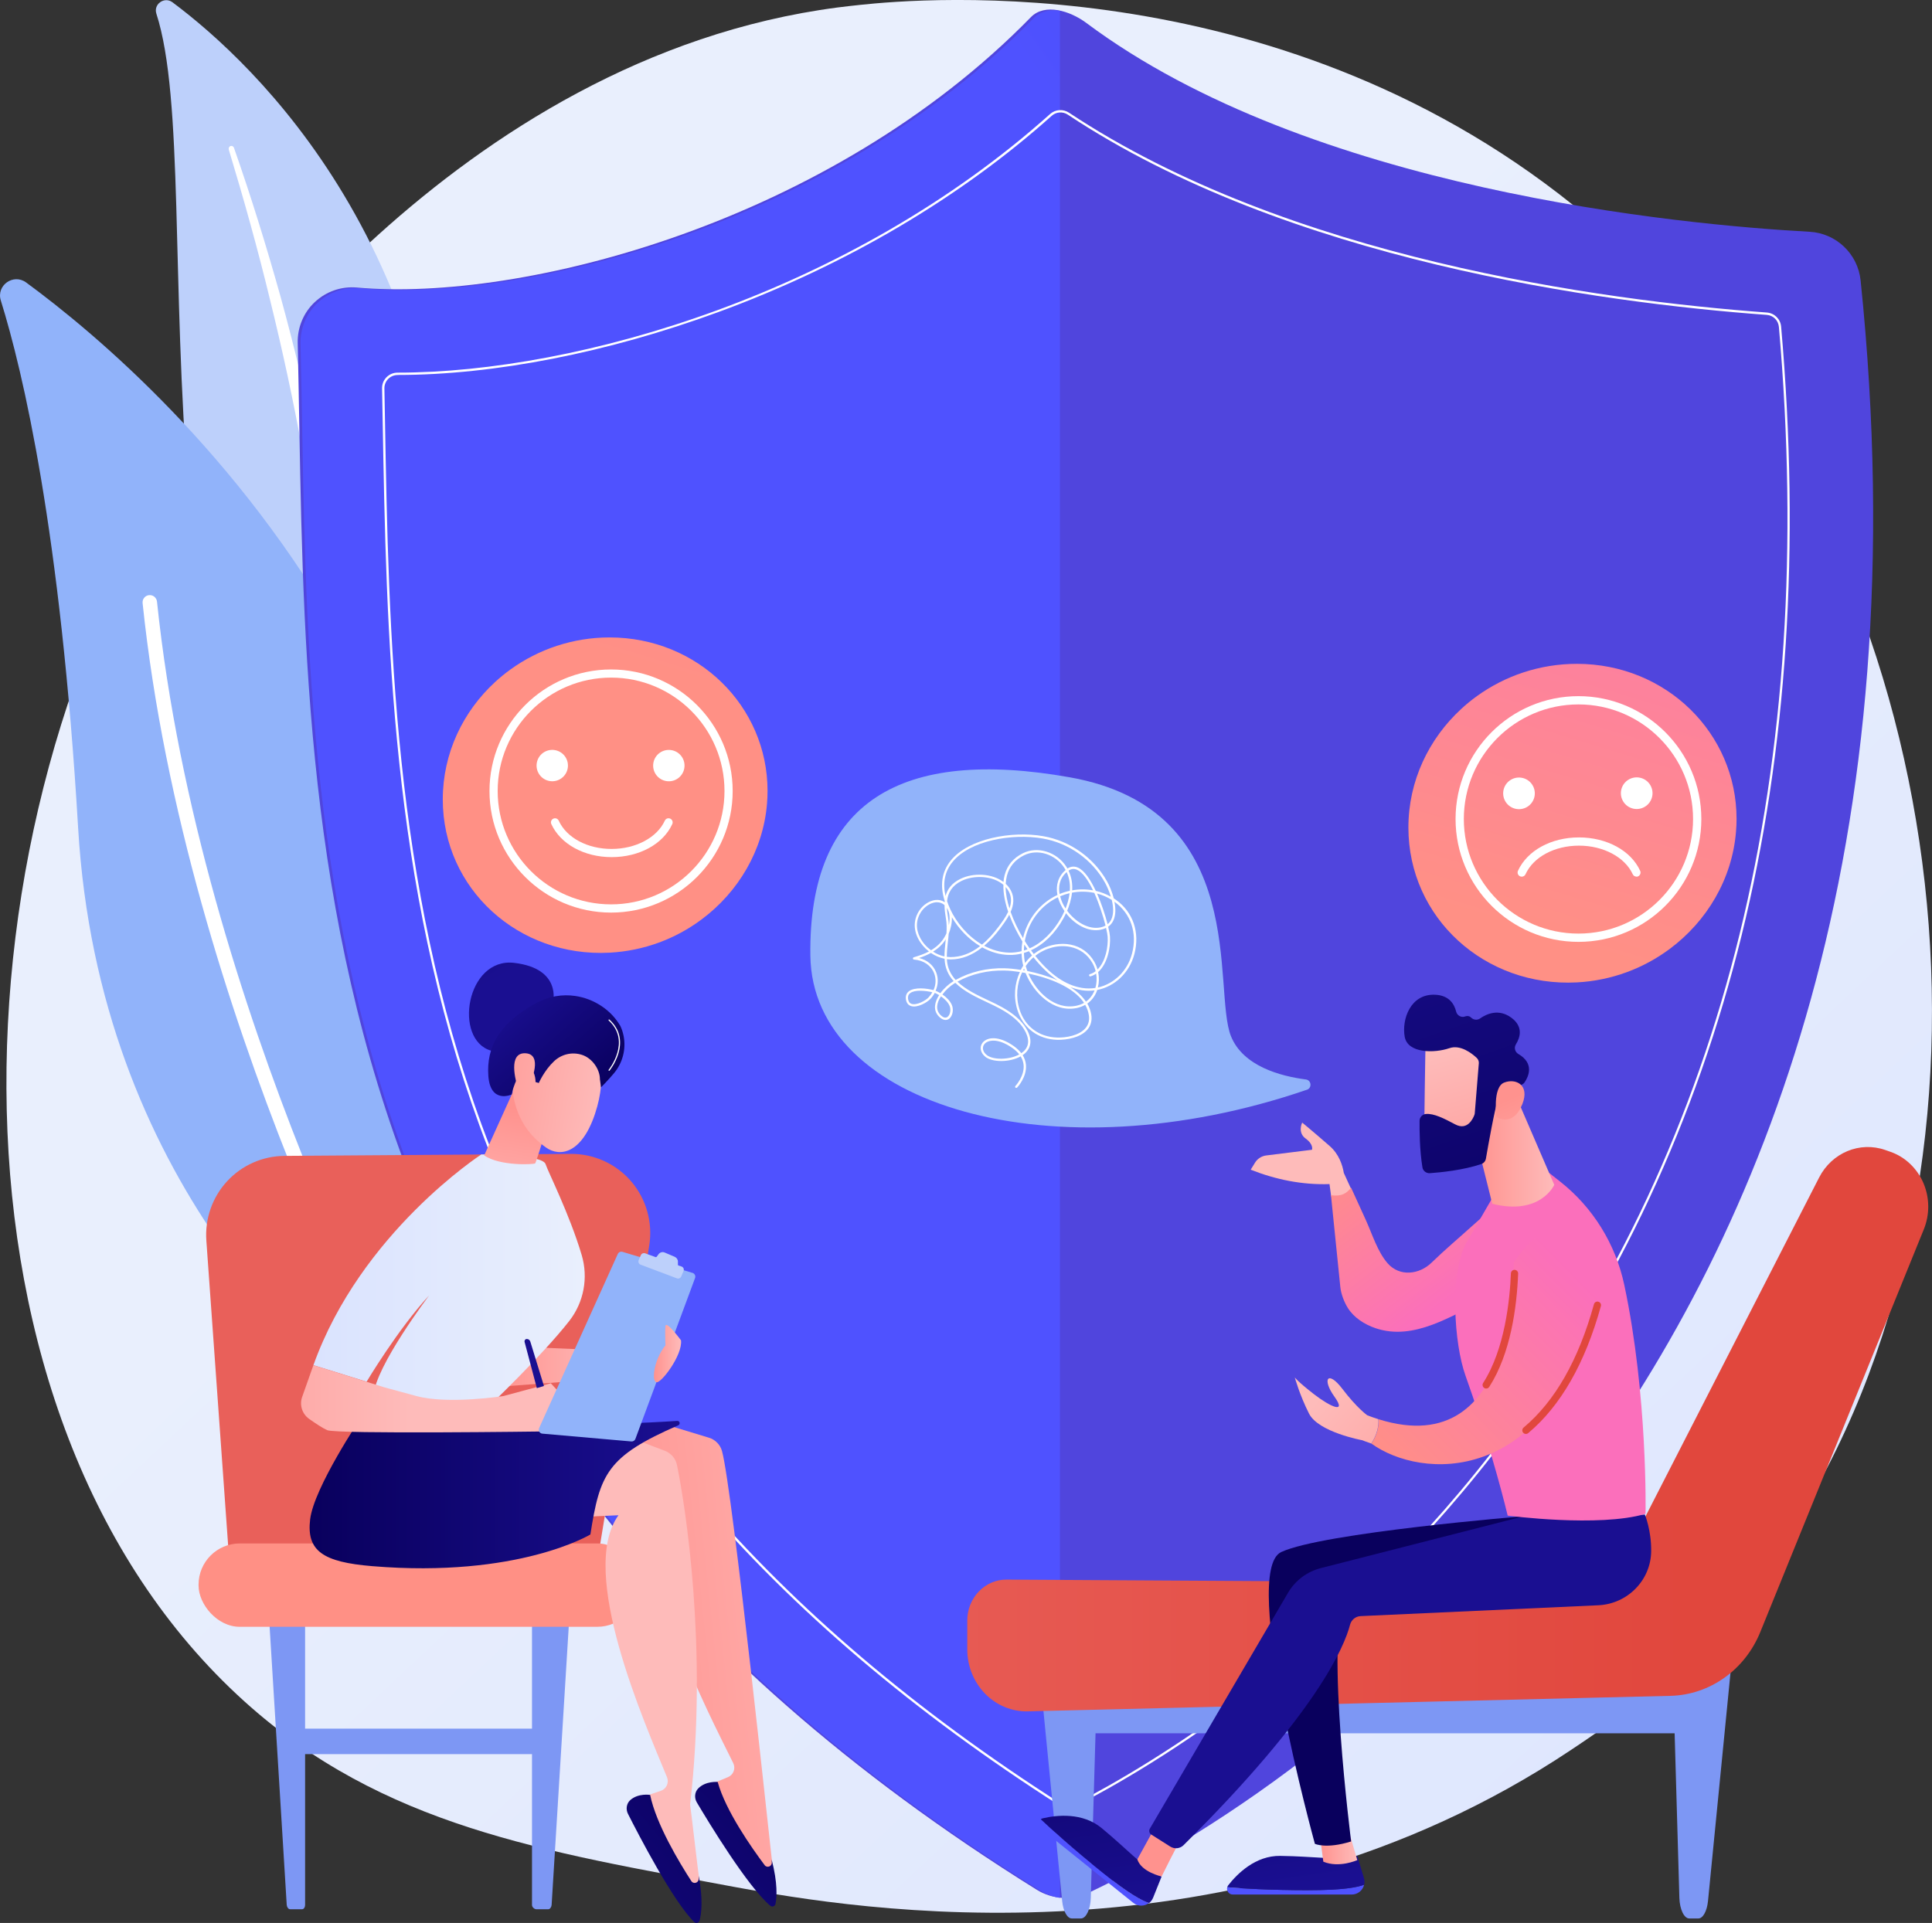 <?xml version="1.0" encoding="UTF-8"?> <svg xmlns="http://www.w3.org/2000/svg" xmlns:xlink="http://www.w3.org/1999/xlink" width="432.19" height="430.28" viewBox="0 0 432.19 430.28"><rect x="0" y="0" width="432.19" height="430.28" fill="#333333" stroke="none"/><defs><style>.cls-1{fill:url(#linear-gradient);}.cls-1,.cls-2,.cls-3,.cls-4,.cls-5,.cls-6,.cls-7,.cls-8,.cls-9,.cls-10,.cls-11,.cls-12,.cls-13,.cls-14,.cls-15,.cls-16,.cls-17,.cls-18,.cls-19,.cls-20,.cls-21,.cls-22,.cls-23,.cls-24,.cls-25,.cls-26,.cls-27,.cls-28,.cls-29,.cls-30,.cls-31,.cls-32,.cls-33,.cls-34,.cls-35,.cls-36,.cls-37,.cls-38,.cls-39,.cls-40,.cls-41,.cls-42,.cls-43,.cls-44,.cls-45,.cls-46,.cls-47{stroke-width:0px;}.cls-2{fill:#7d97f4;}.cls-3{fill:url(#linear-gradient-38);}.cls-4{fill:url(#linear-gradient-33);}.cls-5{fill:url(#linear-gradient-29);}.cls-6{fill:url(#linear-gradient-32);}.cls-7{fill:url(#linear-gradient-30);}.cls-8{fill:url(#linear-gradient-31);}.cls-9{fill:url(#linear-gradient-36);}.cls-10{fill:url(#linear-gradient-39);}.cls-11{fill:url(#linear-gradient-34);}.cls-12{fill:url(#linear-gradient-37);}.cls-13{fill:url(#linear-gradient-35);}.cls-14{fill:url(#linear-gradient-28);}.cls-15{fill:url(#linear-gradient-25);}.cls-16{fill:url(#linear-gradient-11);}.cls-17{fill:url(#linear-gradient-12);}.cls-18{fill:url(#linear-gradient-13);}.cls-19{fill:url(#linear-gradient-10);}.cls-20{fill:url(#linear-gradient-17);}.cls-21{fill:url(#linear-gradient-16);}.cls-22{fill:url(#linear-gradient-19);}.cls-23{fill:url(#linear-gradient-15);}.cls-24{fill:url(#linear-gradient-23);}.cls-25{fill:url(#linear-gradient-21);}.cls-26{fill:url(#linear-gradient-18);}.cls-27{fill:url(#linear-gradient-14);}.cls-28{fill:url(#linear-gradient-22);}.cls-29{fill:url(#linear-gradient-20);}.cls-30{fill:url(#linear-gradient-27);}.cls-31{fill:url(#linear-gradient-24);}.cls-32{fill:url(#linear-gradient-26);}.cls-33{fill:url(#linear-gradient-40);}.cls-34{fill:url(#linear-gradient-41);}.cls-35{fill:#bdd0fb;}.cls-36{fill:url(#linear-gradient-4);}.cls-37{fill:url(#linear-gradient-2);}.cls-38{fill:url(#linear-gradient-3);}.cls-39{fill:url(#linear-gradient-8);}.cls-40{fill:url(#linear-gradient-9);}.cls-41{fill:url(#linear-gradient-7);}.cls-42{fill:url(#linear-gradient-5);}.cls-43{fill:url(#linear-gradient-6);}.cls-48{isolation:isolate;}.cls-44{fill:#91b3fa;}.cls-45,.cls-46{fill:#fff;}.cls-46{mix-blend-mode:soft-light;}.cls-47{fill:#5045dd;}</style><linearGradient id="linear-gradient" x1="471.55" y1="497.8" x2="167.83" y2="174.49" gradientUnits="userSpaceOnUse"><stop offset="0" stop-color="#dae3fe"></stop><stop offset="1" stop-color="#e9effd"></stop></linearGradient><linearGradient id="linear-gradient-2" x1="311.96" y1="136.78" x2="481.33" y2="19.47" gradientUnits="userSpaceOnUse"><stop offset="0" stop-color="#4f52ff"></stop><stop offset="1" stop-color="#4042e2"></stop></linearGradient><linearGradient id="linear-gradient-3" x1="344.13" y1="209.41" x2="384.53" y2="75.77" gradientUnits="userSpaceOnUse"><stop offset="0" stop-color="#ff9085"></stop><stop offset="1" stop-color="#fb6fbb"></stop></linearGradient><linearGradient id="linear-gradient-4" x1="144.13" y1="148.94" x2="184.53" y2="15.31" xlink:href="#linear-gradient-3"></linearGradient><linearGradient id="linear-gradient-5" x1="-8870.79" y1="165.94" x2="-8899.8" y2="219.29" gradientTransform="translate(-8788.78) rotate(-180) scale(1 -1)" gradientUnits="userSpaceOnUse"><stop offset="0" stop-color="#09005d"></stop><stop offset="1" stop-color="#1a0f91"></stop></linearGradient><linearGradient id="linear-gradient-6" x1="99.02" y1="112.89" x2="97.98" y2="165.21" gradientUnits="userSpaceOnUse"><stop offset="0" stop-color="#e1473d"></stop><stop offset="1" stop-color="#e9605a"></stop></linearGradient><linearGradient id="linear-gradient-7" x1="-8926.44" y1="305.85" x2="-8899.16" y2="305.85" gradientTransform="translate(-8788.78) rotate(-180) scale(1 -1)" gradientUnits="userSpaceOnUse"><stop offset="0" stop-color="#febbba"></stop><stop offset="1" stop-color="#ff928e"></stop></linearGradient><linearGradient id="linear-gradient-8" x1="96.29" y1="318.55" x2="108.72" y2="149.69" xlink:href="#linear-gradient-3"></linearGradient><linearGradient id="linear-gradient-9" x1="10908.31" y1="-2512.95" x2="10844.58" y2="-2476.58" gradientTransform="translate(-10792.23 -1723.03) rotate(23.72)" xlink:href="#linear-gradient-7"></linearGradient><linearGradient id="linear-gradient-10" x1="-6363.04" y1="-6491.05" x2="-6368.05" y2="-6414.18" gradientTransform="translate(-8880.68 -291.47) rotate(-130.1) scale(1 -1)" xlink:href="#linear-gradient-5"></linearGradient><linearGradient id="linear-gradient-11" x1="11477.48" y1="-1646.79" x2="11700.93" y2="-1786.67" gradientTransform="translate(-11293.77 -1211.8) rotate(15.95)" xlink:href="#linear-gradient-7"></linearGradient><linearGradient id="linear-gradient-12" x1="-5937.89" y1="-7577.08" x2="-5942.9" y2="-7500.2" gradientTransform="translate(-9452.54 82.22) rotate(-126.19) scale(1 -1)" xlink:href="#linear-gradient-5"></linearGradient><linearGradient id="linear-gradient-13" x1="69.26" y1="333.84" x2="152.05" y2="333.84" gradientTransform="matrix(1,0,0,1,0,0)" xlink:href="#linear-gradient-5"></linearGradient><linearGradient id="linear-gradient-14" x1="70.11" y1="286.62" x2="130.81" y2="286.62" xlink:href="#linear-gradient"></linearGradient><linearGradient id="linear-gradient-15" x1="-9789.99" y1="276.69" x2="-9794.43" y2="248.22" gradientTransform="translate(-9677.65) rotate(-180) scale(1 -1)" xlink:href="#linear-gradient-7"></linearGradient><linearGradient id="linear-gradient-16" x1="-7275.5" y1="-7571.92" x2="-7246.83" y2="-7552.45" gradientTransform="translate(-10356.09 693.9) rotate(-136.3) scale(1 -1)" xlink:href="#linear-gradient-7"></linearGradient><linearGradient id="linear-gradient-17" x1="-8921.96" y1="246.46" x2="-8902.28" y2="224.18" xlink:href="#linear-gradient-5"></linearGradient><linearGradient id="linear-gradient-18" x1="-7273.78" y1="-7574.45" x2="-7245.11" y2="-7554.98" gradientTransform="translate(-10356.09 693.9) rotate(-136.3) scale(1 -1)" xlink:href="#linear-gradient-7"></linearGradient><linearGradient id="linear-gradient-19" x1="-9769.51" y1="312.99" x2="-9704.46" y2="312.99" gradientTransform="translate(-9677.65) rotate(-180) scale(1 -1)" xlink:href="#linear-gradient-7"></linearGradient><linearGradient id="linear-gradient-20" x1="-8941.14" y1="302.89" x2="-8935.05" y2="302.89" xlink:href="#linear-gradient-7"></linearGradient><linearGradient id="linear-gradient-21" x1="119.5" y1="200.85" x2="119.5" y2="251.09" gradientTransform="matrix(1,0,0,1,0,0)" xlink:href="#linear-gradient-5"></linearGradient><linearGradient id="linear-gradient-22" x1="-9166.79" y1="319.79" x2="-8951.84" y2="319.79" gradientTransform="translate(-8788.78) rotate(-180) scale(1 -1)" xlink:href="#linear-gradient-6"></linearGradient><linearGradient id="linear-gradient-23" x1="-9864.8" y1="-3601.84" x2="-9872.42" y2="-3579.44" gradientTransform="translate(-10049.44 -1571.69) rotate(-149.87) scale(1 -1)" xlink:href="#linear-gradient-7"></linearGradient><linearGradient id="linear-gradient-24" x1="-9087.4" y1="258.6" x2="-9112.35" y2="291.14" gradientTransform="translate(-8788.78) rotate(-180) scale(1 -1)" xlink:href="#linear-gradient-3"></linearGradient><linearGradient id="linear-gradient-25" x1="-7681.08" y1="120.27" x2="-7676.94" y2="64.33" gradientTransform="translate(-7413.62) rotate(-180) scale(1 -1)" xlink:href="#linear-gradient-2"></linearGradient><linearGradient id="linear-gradient-26" x1="-7695.15" y1="363.84" x2="-7703.53" y2="421.74" gradientTransform="translate(-7413.62) rotate(-180) scale(1 -1)" xlink:href="#linear-gradient-5"></linearGradient><linearGradient id="linear-gradient-27" x1="-7717.25" y1="413.57" x2="-7708.95" y2="413.57" gradientTransform="translate(-7413.62) rotate(-180) scale(1 -1)" xlink:href="#linear-gradient-7"></linearGradient><linearGradient id="linear-gradient-28" x1="-7636.56" y1="123.57" x2="-7632.42" y2="67.63" gradientTransform="translate(-7413.62) rotate(-180) scale(1 -1)" xlink:href="#linear-gradient-2"></linearGradient><linearGradient id="linear-gradient-29" x1="-7653.64" y1="369.85" x2="-7662.02" y2="427.75" gradientTransform="translate(-7413.62) rotate(-180) scale(1 -1)" xlink:href="#linear-gradient-5"></linearGradient><linearGradient id="linear-gradient-30" x1="331.67" y1="389.65" x2="405.47" y2="461.12" gradientTransform="matrix(1,0,0,1,0,0)" xlink:href="#linear-gradient-5"></linearGradient><linearGradient id="linear-gradient-31" x1="-6487.76" y1="1039.1" x2="-6495.08" y2="1035.24" gradientTransform="translate(-7413.62) rotate(-180) scale(1 -1)" xlink:href="#linear-gradient-7"></linearGradient><linearGradient id="linear-gradient-32" x1="438.09" y1="556.71" x2="389.92" y2="486.79" gradientTransform="matrix(1,0,0,1,0,0)" xlink:href="#linear-gradient-5"></linearGradient><linearGradient id="linear-gradient-33" x1="506.17" y1="168.43" x2="403.61" y2="257.52" xlink:href="#linear-gradient-3"></linearGradient><linearGradient id="linear-gradient-34" x1="-7761.3" y1="256.38" x2="-7743.57" y2="256.38" gradientTransform="translate(-7413.62) rotate(-180) scale(1 -1)" xlink:href="#linear-gradient-7"></linearGradient><linearGradient id="linear-gradient-35" x1="-8646.98" y1="-278.68" x2="-8672.25" y2="-245.26" gradientTransform="translate(-7877.58 -2519.58) rotate(-159.59) scale(1 -1)" xlink:href="#linear-gradient-7"></linearGradient><linearGradient id="linear-gradient-36" x1="-9134.55" y1="293.88" x2="-9095.7" y2="182" xlink:href="#linear-gradient-5"></linearGradient><linearGradient id="linear-gradient-37" x1="-8683.99" y1="-252.21" x2="-8663.72" y2="-273.01" gradientTransform="translate(-7877.58 -2519.58) rotate(-159.59) scale(1 -1)" xlink:href="#linear-gradient-7"></linearGradient><linearGradient id="linear-gradient-38" x1="310.58" y1="329.98" x2="354.35" y2="286.85" xlink:href="#linear-gradient-3"></linearGradient><linearGradient id="linear-gradient-39" x1="345.13" y1="282.86" x2="380.69" y2="228.3" xlink:href="#linear-gradient-6"></linearGradient><linearGradient id="linear-gradient-40" x1="359.38" y1="292.15" x2="394.94" y2="237.59" xlink:href="#linear-gradient-6"></linearGradient><linearGradient id="linear-gradient-41" x1="-7799.58" y1="2141.81" x2="-7825.82" y2="2184.38" gradientTransform="translate(-7788.87 578.7) rotate(162.76) scale(1 -1)" xlink:href="#linear-gradient-7"></linearGradient></defs><g class="cls-48"><g id="_Слой_1"><path class="cls-1" d="M380.36,368.09c-11.21,11.56-21.24,18.35-28.93,23.48-74.91,50.02-160.54,35.6-187.02,30.67-42.71-7.95-78.77-13.56-109.75-41.55C-15.73,317.1-12.3,184.43,41.49,102.24,47.87,92.5,101.57,12.89,187.39,1.67c2.1-.27,3.67-.43,5.04-.58,13.28-1.41,95.54-8.82,162.62,47.38,9.6,8.04,25.05,22.56,39.38,44.69,52.4,80.92,52.56,206.25-14.07,274.94Z"></path><path class="cls-35" d="M34.98,3.06c-.69-2.14,1.8-3.89,3.6-2.55,18.28,13.64,63.26,55.58,62.59,137.89-.83,103.27,24.61,138.02,53.6,157.69,0,0-37.48-6.54-64.59-41.66C23.62,168.2,47.29,41.05,34.98,3.06Z"></path><path class="cls-46" d="M51.17,33.44c3.36,11.1,6.49,22.27,9.21,33.53,2.78,11.25,5.22,22.57,7.3,33.96,2.04,11.39,3.86,22.82,5.2,34.31,1.39,11.48,2.28,23.01,3.14,34.59.92,11.57,1.78,23.23,3.84,34.83,2.04,11.58,5.5,23.11,10.96,33.66,1.36,2.63,2.78,5.24,4.34,7.75,1.51,2.54,3.14,5,4.8,7.44,3.36,4.86,7.05,9.51,11.07,13.86,8.06,8.69,17.43,16.14,27.52,22.2,1.06.64,2.44.3,3.08-.77.63-1.04.31-2.39-.71-3.04h0c-2.41-1.55-4.8-3.12-7.11-4.79-1.17-.82-2.3-1.68-3.45-2.53-1.11-.89-2.26-1.73-3.35-2.65-4.4-3.61-8.54-7.53-12.37-11.73-7.69-8.36-14.18-17.91-19.41-27.98-2.56-5.07-4.75-10.31-6.52-15.71-1.77-5.4-3.12-10.94-4.17-16.57-2.08-11.26-3.03-22.79-4.03-34.35-1.02-11.56-2.12-23.17-3.7-34.72-.77-5.78-1.65-11.54-2.63-17.28-.47-2.87-1-5.74-1.53-8.6-.55-2.86-1.12-5.72-1.71-8.57-2.38-11.4-5.11-22.72-8.19-33.94-3.14-11.21-6.57-22.32-10.42-33.29-.11-.31-.45-.48-.77-.37-.3.11-.47.44-.38.74Z"></path><path class="cls-44" d="M98.73,316.4c-.96,4.03-5.72,5.76-9.08,3.35-18.54-13.34-67.54-55.78-72.17-134.47C13.56,118.82,5.13,83.16.18,67.23c-1.05-3.37,2.81-6.11,5.66-4.03,31.36,23.03,127.66,107.32,92.9,253.19Z"></path><path class="cls-46" d="M93.16,317.06c-.08.07-.16.13-.26.18-.78.43-1.76.15-2.2-.63-.49-.88-49.19-89.51-58.8-181.67-.09-.89.55-1.68,1.44-1.77.89-.09,1.68.55,1.78,1.44,9.54,91.48,57.92,179.56,58.41,180.43.38.69.21,1.53-.37,2.02Z"></path><path class="cls-47" d="M70.45,67.57c2.53-2.37,5.95-3.54,9.4-3.23,36.9,3.32,105.76-14.46,150.76-60.5,3.12-3.2,8.82-1.39,12.4,1.29,50.05,37.4,133,45.15,161.8,46.73,5.96.33,10.79,4.95,11.41,10.88,26.19,252.94-138.5,344.6-172.66,360.78-3.73,1.77-8.13,1.51-11.64-.67C61.68,316.81,68.96,178.91,66.6,76.73c-.08-3.46,1.31-6.8,3.84-9.16Z"></path><path class="cls-37" d="M237.11,2.41c-2.07-.31-4.33.06-5.83,1.59-45,46.04-113.89,63.82-150.79,60.5-3.45-.31-6.89.87-9.41,3.23-2.53,2.37-3.93,5.7-3.85,9.16,2.35,102.18-4.86,240.07,165.37,346.11,1.38.86,2.96,1.41,4.51,1.67V2.41Z"></path><path class="cls-45" d="M238.94,404.58c-.65,0-1.31-.18-1.88-.55-65.16-41.65-107.62-91.43-129.81-152.2-19.83-54.29-20.8-109.61-21.66-158.42l-.12-6.51c-.02-.93.33-1.81.98-2.48.66-.67,1.54-1.04,2.49-1.04h0c40.53,0,101.35-17.89,145.96-57.86,1.17-1.05,2.91-1.18,4.23-.31,49,32.51,118.84,41.97,156.12,44.72,1.7.13,3.04,1.45,3.19,3.15,8.64,98.55-11.85,181.88-60.9,247.66-36.63,49.12-80.05,74.72-97.03,83.44-.49.25-1.03.38-1.58.38ZM88.99,83.91c-.84,0-1.59.31-2.16.89-.55.56-.85,1.31-.84,2.1l.12,6.51c.86,48.77,1.83,104.04,21.63,158.25,22.15,60.65,64.55,110.35,129.61,151.94.88.56,2.01.62,2.94.14l.12.23-.12-.23c16.94-8.71,60.28-34.25,96.85-83.29,48.97-65.68,69.43-148.89,60.8-247.31-.13-1.45-1.27-2.58-2.71-2.68-37.32-2.75-107.27-12.23-156.37-44.81-1.12-.74-2.6-.63-3.59.26-20.45,18.33-46.23,33.51-74.55,43.91-24.73,9.08-50.2,14.08-71.72,14.08h0Z"></path><path class="cls-38" d="M388.47,183.25c0,.98-.04,1.95-.13,2.9-.87,10.52-6.48,19.97-14.81,26.17-5.82,4.34-12.98,7.09-20.77,7.5-20.57,1.08-37.7-14.42-37.7-34.65,0-10.45,4.58-19.88,11.84-26.56,1.1-1.02,2.27-1.97,3.49-2.85,6.29-4.54,14.05-7.22,22.37-7.22,19.96,0,35.71,15.53,35.71,34.7Z"></path><path class="cls-45" d="M353.1,210.75c-15.16,0-27.49-12.33-27.49-27.49s12.33-27.49,27.49-27.49,27.49,12.33,27.49,27.49-12.33,27.49-27.49,27.49ZM353.1,157.62c-14.14,0-25.64,11.5-25.64,25.64s11.5,25.64,25.64,25.64,25.64-11.5,25.64-25.64-11.5-25.64-25.64-25.64Z"></path><circle class="cls-45" cx="339.79" cy="177.5" r="3.54" transform="translate(110.15 484.48) rotate(-80.78)"></circle><circle class="cls-45" cx="366.15" cy="177.5" r="3.54" transform="translate(109.27 493.07) rotate(-76.72)"></circle><path class="cls-45" d="M366.08,196.15c-.35,0-.69-.2-.84-.54-1.75-3.82-6.58-6.39-12.02-6.39s-10.18,2.51-11.96,6.4c-.21.46-.76.67-1.23.46-.46-.21-.67-.76-.46-1.23,2.08-4.54,7.43-7.47,13.64-7.47s11.63,2.93,13.7,7.48c.21.46,0,1.01-.46,1.23-.12.06-.26.08-.38.08Z"></path><path class="cls-44" d="M292.35,243.85c1.19-.41,1.02-2.15-.23-2.31-5.68-.74-14.01-2.96-16.73-9.63-4.28-10.46,4.58-50.78-36.12-57.99-37.55-6.65-58.46,5.23-57.99,39.93.46,33.63,54.51,49.4,111.07,29.99Z"></path><path class="cls-45" d="M227.34,243.43c-.06,0-.13-.02-.18-.07-.1-.1-.11-.26,0-.37.02-.02,2.07-2.22,1.82-4.73-.07-.66-.29-1.29-.66-1.89-2.48,1.4-6.37,1.35-7.9.1-1.09-.89-1.36-2.17-.64-3.12,1-1.32,3.61-1.67,6.97.7.71.5,1.28,1.04,1.72,1.61.15-.11.3-.22.44-.34,1.39-1.23,1.44-2.98.14-5.06-1.04-1.67-2.7-3.09-5.19-4.48-.9-.5-1.92-.98-3-1.49-2.53-1.19-5.26-2.48-7.15-4.37-.1.06-.21.12-.31.19-.81.5-1.82,1.38-2.58,2.41.87.6,1.72,1.42,2.12,2.37.45,1.07.15,2.51-.65,3.09-.59.42-1.34.3-2.05-.33-.8-.71-1.16-1.58-1.07-2.59.07-.82.43-1.64.92-2.4-.25-.15-.5-.28-.73-.39-.08-.03-.16-.07-.26-.1-.26.48-.58.94-.98,1.36-.72.77-2.89,2.04-4.31,1.59-.45-.14-1.02-.53-1.16-1.55-.1-.75.14-1.36.69-1.78,1.27-.95,3.98-.66,5.49-.24.55-1.22.61-2.55.13-3.78-.69-1.76-2.37-2.9-4.5-3.06-.12,0-.23-.11-.24-.23-.01-.12.07-.24.19-.28,1.13-.33,2.3-.73,3.4-1.3-.98-.76-1.82-1.73-2.4-2.84-1.14-2.2-1.03-4.48.31-6.42.85-1.22,2.23-2.11,3.53-2.26.76-.09,1.48.08,2.08.49,0-.07,0-.13.02-.2-1.14-3.56-.68-6.63,1.36-9.14,4.02-4.94,13.66-6.64,20.65-5.43,6,1.04,11.35,4.83,14.31,10.15.49.87,1.1,2.26,1.49,3.77.18.12.36.24.53.36,3.81,2.76,5.33,7.27,4.08,12.08-1.11,4.24-4.41,7.29-8.31,8.05-.07.19-.14.38-.22.57-.46,1.03-1.15,1.87-2.01,2.48.43.74.73,1.54.88,2.4.23,1.35-.07,2.51-.88,3.45-1.53,1.76-4.58,2.31-6.72,2.26-4.28-.12-7.61-2.6-8.9-6.64-.91-2.86-.66-5.94.54-8.54-1.26-.19-2.41-.3-3.35-.32-3.77-.11-7.5.77-10.61,2.48,1.83,1.79,4.45,3.03,6.89,4.18,1.09.51,2.11.99,3.03,1.51,2.58,1.44,4.29,2.92,5.38,4.66,1.93,3.09.69,4.91-.23,5.72-.15.13-.31.26-.49.38.41.66.66,1.37.73,2.11.27,2.75-1.87,5.04-1.96,5.13-.05.05-.12.08-.19.08ZM222.22,232.85c-1,0-1.7.36-2.04.82-.55.73-.33,1.69.55,2.4,1.38,1.12,5,1.13,7.28-.13-.4-.52-.93-1.01-1.57-1.46-1.71-1.2-3.14-1.63-4.22-1.63ZM228.65,217.58c-1.2,2.52-1.47,5.52-.58,8.3,1.22,3.82,4.37,6.17,8.42,6.28,2.03.06,4.9-.45,6.31-2.08.71-.82.97-1.84.76-3.03-.14-.79-.41-1.53-.8-2.21-.55.32-1.16.55-1.82.7-5.31,1.14-9.78-3.47-11.52-7.82-.27-.05-.53-.1-.79-.14ZM210.49,222.94c-.46.7-.78,1.44-.84,2.16-.07.84.23,1.57.9,2.16.37.33.91.64,1.4.29.6-.43.83-1.63.48-2.46-.34-.82-1.11-1.58-1.94-2.15ZM230.04,217.84c1.74,4.06,5.89,8.25,10.8,7.19.6-.13,1.16-.34,1.66-.63-2.34-3.54-7.8-5.6-12.46-6.56ZM205.9,221.68c-.91,0-1.76.14-2.28.53-.41.3-.57.73-.49,1.29.08.61.35.98.8,1.13,1.15.36,3.13-.74,3.78-1.44.34-.37.63-.76.85-1.16-.73-.19-1.72-.34-2.66-.34ZM239.46,220.88c1.42.91,2.63,1.99,3.47,3.25.78-.56,1.4-1.32,1.81-2.25.04-.09.08-.18.11-.27-.93.12-1.88.11-2.84-.04-.86-.14-1.71-.37-2.55-.69ZM209.29,221.7c.09.03.17.07.25.1.26.12.54.26.82.43.84-1.13,1.94-2.06,2.75-2.57.07-.04.14-.09.22-.13-1.16-1.3-1.93-2.88-2.02-4.89,0-.04,0-.07,0-.11-1.07-.21-2.12-.66-3.06-1.3-.85.47-1.76.83-2.65,1.13,1.8.44,3.19,1.59,3.82,3.21.52,1.32.46,2.78-.12,4.12ZM231.58,213.87c3.33,4.2,6.85,6.62,10.51,7.19,1,.16,1.99.15,2.95,0,.3-1.02.35-2.12.17-3.2-.38.27-.79.47-1.25.61-.14.04-.28-.04-.32-.17-.04-.14.04-.28.17-.32.47-.14.9-.37,1.29-.67-.16-.65-.42-1.29-.76-1.88-1.09-1.89-2.79-3.11-4.92-3.55-2.56-.52-5.42.18-7.66,1.87-.06.04-.11.08-.16.13ZM245.66,217.5c.24,1.15.22,2.34-.06,3.46,3.59-.8,6.61-3.66,7.64-7.61,1.2-4.59-.26-8.9-3.88-11.53-.02-.01-.04-.03-.06-.04.29,1.46.32,2.97-.23,4.16-.27.59-.66,1.06-1.17,1.42.23.95.37,1.71.4,2.17.18,2.5-.58,6.14-2.64,7.98ZM229.81,217.27c2.18.44,4.55,1.11,6.73,2.06-1.84-1.24-3.63-2.95-5.36-5.13-.66.58-1.24,1.24-1.72,1.96v.03c.1.36.22.72.35,1.09ZM211.82,214.63s0,0,0,0c.08,1.89.83,3.39,1.96,4.64,3.21-1.8,7.09-2.73,11-2.61,1,.03,2.22.14,3.57.36.17-.32.35-.64.55-.95-.22-.89-.34-1.8-.37-2.7-.9.22-1.82.33-2.74.31-2.16-.03-4.21-.67-6.07-1.7-2.27,1.8-4.63,2.7-7.06,2.7-.03,0-.05,0-.08,0-.25,0-.51-.02-.77-.05ZM228.89,217.1c.11.02.22.04.33.06-.05-.14-.09-.28-.14-.41-.07.12-.14.24-.2.35ZM237.7,211.19c.61,0,1.22.06,1.81.18,2.28.46,4.11,1.78,5.27,3.8.32.56.57,1.15.74,1.76,1.78-1.77,2.43-5.07,2.26-7.38-.03-.38-.15-1.06-.36-1.92-.35.18-.74.31-1.17.4-2.88.59-5.87-1.22-7.78-3.69-.21.46-.42.85-.59,1.17-1.86,3.36-4.4,5.82-7.24,7.12.21.29.41.56.62.84.06-.04.11-.09.17-.13,1.84-1.39,4.09-2.14,6.27-2.14ZM229.05,213.23c.02.76.1,1.51.26,2.26.46-.62.98-1.19,1.56-1.69-.24-.31-.47-.63-.71-.96-.37.15-.73.28-1.11.39ZM211.81,214.1c.26.03.52.05.78.06,2.3.01,4.52-.79,6.66-2.45-2.62-1.58-4.81-3.93-6.31-6.46.05,1.29-.28,2.65-.72,3.71-.04.62-.11,1.23-.18,1.84-.12,1.07-.24,2.18-.23,3.31ZM208.73,212.95c.8.51,1.67.87,2.55,1.06,0-1.13.12-2.22.23-3.28.02-.19.04-.37.06-.56-.75,1.2-1.75,2.09-2.85,2.77ZM220.15,211.62c1.74.93,3.65,1.5,5.65,1.54.92.02,1.83-.1,2.73-.33,0-.73.07-1.45.18-2.16-1.11-1.81-2.16-3.87-2.94-5.98-.58,1.11-1.34,2.13-1.97,2.98-1.18,1.58-2.4,2.9-3.64,3.95ZM229.14,211.35c-.05.44-.08.89-.09,1.34.27-.08.54-.18.8-.28-.24-.34-.47-.69-.71-1.06ZM209.61,201.88c-.11,0-.22,0-.33.02-1.14.13-2.41.95-3.16,2.04-1.23,1.78-1.33,3.87-.28,5.89.57,1.1,1.43,2.07,2.43,2.8,1.32-.78,2.48-1.84,3.25-3.37.07-.13.13-.28.2-.43.08-1.11.08-2.22-.13-3.39-.17-.99-.3-1.97-.3-2.92-.48-.42-1.04-.63-1.67-.63ZM229.25,210.56c.34.55.68,1.07,1.03,1.56.02.03.04.05.05.08,2.78-1.24,5.27-3.65,7.1-6.94.2-.37.45-.84.69-1.4-.35-.5-.65-1.03-.9-1.57-.24-.51-.43-1.02-.56-1.52-.49.23-.97.5-1.44.8-3.2,2.06-5.32,5.39-5.97,8.99ZM212.54,203.38c1.43,3.1,3.98,6.13,7.14,7.98,1.25-1.04,2.48-2.37,3.7-4,.7-.94,1.57-2.1,2.15-3.35-.7-2.05-1.12-4.13-1.07-6.03-2.37-2.03-6.54-2.25-9.38-.86-2.18,1.07-3.02,2.69-3.22,4.52.1.29.2.58.32.88.1.25.21.51.33.76.01.03.03.06.04.09ZM226.08,204.05c.72,2.04,1.71,4.06,2.78,5.87.78-3.53,2.93-6.75,6.09-8.78.52-.33,1.05-.63,1.6-.88-.43-2.21.2-4.2,1.83-5.59-.09-.16-.18-.32-.29-.48-2.01-3.08-5.97-4.32-9.01-2.81-2.02,1-3.31,2.55-3.84,4.6-.14.57-.23,1.16-.26,1.78.46.43.85.92,1.15,1.49.86,1.63.61,3.29-.05,4.8ZM238.72,203.78c1.79,2.42,4.72,4.29,7.44,3.74.43-.09.81-.22,1.15-.41-.52-2.03-1.41-4.85-2.52-7.32-1.63-.34-3.32-.36-4.98-.05-.16,1.51-.61,2.91-1.08,4.04ZM211.82,203.14c.04.72.14,1.47.27,2.21.1.57.15,1.12.17,1.67.27-1.34.25-2.81-.44-3.88ZM245.41,199.94c1.03,2.33,1.86,4.9,2.36,6.86.36-.29.64-.65.84-1.09.56-1.22.46-2.83.09-4.35-1.02-.64-2.13-1.11-3.28-1.42ZM237.15,200.55c.16.62.37,1.15.54,1.52.19.41.42.81.68,1.21.39-.99.75-2.16.9-3.42-.72.17-1.43.4-2.12.69ZM224.96,198.48c.02,1.53.34,3.16.86,4.79.43-1.23.51-2.53-.15-3.78-.19-.37-.43-.71-.71-1.01ZM245.13,199.34c1.17.27,2.3.7,3.36,1.3-.37-1.25-.89-2.39-1.3-3.13-2.88-5.18-8.1-8.88-13.95-9.89-6.85-1.19-16.27.45-20.16,5.25-1.72,2.12-2.24,4.68-1.56,7.62.41-1.53,1.37-2.87,3.32-3.83,2.88-1.42,7.07-1.25,9.64.69.04-.51.12-1.02.25-1.5.56-2.21,1.95-3.87,4.11-4.94,3.27-1.62,7.52-.31,9.68,2.99.1.15.19.29.27.44.75-.49,1.54-.56,2.34-.21,1.47.64,2.85,2.74,4,5.21ZM238.61,195.14c-1.7,1.51-1.85,3.39-1.58,4.9.74-.31,1.51-.55,2.29-.72.1-1.37-.07-2.8-.71-4.18ZM242.18,199.01c.78,0,1.56.07,2.33.21-1.06-2.21-2.29-4.03-3.59-4.6-.66-.29-1.28-.22-1.89.2.7,1.45.9,2.97.82,4.4.77-.14,1.55-.21,2.33-.21Z"></path><path class="cls-36" d="M171.7,176.98c0,.97-.04,1.93-.12,2.87-.86,10.41-6.41,19.77-14.66,25.9-5.76,4.3-12.84,7.01-20.56,7.42-20.35,1.07-37.31-14.27-37.31-34.29,0-10.34,4.53-19.68,11.71-26.28,1.09-1,2.25-1.95,3.46-2.82,6.23-4.49,13.91-7.15,22.14-7.15,19.75,0,35.34,15.37,35.34,34.34Z"></path><path class="cls-45" d="M136.7,204.2c-15,0-27.2-12.2-27.2-27.2s12.2-27.2,27.2-27.2,27.2,12.2,27.2,27.2-12.2,27.2-27.2,27.2ZM136.7,151.62c-13.99,0-25.37,11.38-25.37,25.37s11.38,25.37,25.37,25.37,25.37-11.38,25.37-25.37-11.38-25.37-25.37-25.37Z"></path><circle class="cls-45" cx="123.53" cy="171.3" r="3.51" transform="translate(-65.34 265.79) rotate(-80.78)"></circle><circle class="cls-45" cx="149.61" cy="171.3" r="3.51" transform="translate(-43.44 291.54) rotate(-80.78)"></circle><path class="cls-45" d="M149.55,183.09c-.35,0-.68.2-.83.54-1.73,3.79-6.51,6.33-11.9,6.33s-10.07-2.48-11.83-6.33c-.21-.46-.75-.66-1.21-.45-.46.21-.66.75-.45,1.21,2.06,4.49,7.36,7.4,13.5,7.4s11.51-2.9,13.56-7.4c.21-.46,0-1-.45-1.21-.12-.06-.25-.08-.38-.08Z"></path><path class="cls-42" d="M123.71,224.28s2.01-7.57-8.69-8.83c-10.7-1.26-13.68,17.15-5.19,19.64,8.48,2.49,13.88-10.81,13.88-10.81Z"></path><path class="cls-43" d="M50.81,264.31c3.31-3.59,7.96-5.64,12.85-5.67l64.01-.45c5.21-.04,10.17,2.23,13.55,6.18,3.38,3.96,4.85,9.23,4.01,14.37l-12.82,78.03H51.82l-5.66-79.18c-.35-4.87,1.33-9.69,4.65-13.28Z"></path><polygon class="cls-41" points="137.66 302.25 115.37 301.31 110.38 310.39 137.66 308.33 137.66 302.25"></polygon><rect class="cls-2" x="66.18" y="386.8" width="56.98" height="5.7"></rect><path class="cls-2" d="M127.48,359.87l-4.08,66.37c-.03.44-.35.97-.74.97h-2.69c-.41,0-.96-.47-.96-.93v-66.4h8.47Z"></path><path class="cls-2" d="M60.06,359.87l4.08,66.37c.03.44.35.97.74.97h2.69c.41,0,.68-.47.68-.93v-66.4h-8.19Z"></path><rect class="cls-39" x="44.42" y="345.36" width="98.41" height="18.65" rx="9.21" ry="9.21"></rect><path class="cls-40" d="M172.68,416.32c-.06-.06-8.8-83.14-11.17-91.64-.4-1.43-1.5-2.55-2.92-2.98l-11.14-3.39-24.02,14.11,25.78,4.36c-8.28,13.28,9.07,46.04,14.82,57.74.58,1.19.05,2.62-1.18,3.13l-5.32,2.21c3.32,8.69,8.51,15.62,15.51,20.84l-.36-4.39Z"></path><path class="cls-19" d="M160.54,398.73s-2.66-.27-4.35,1.45c-.81.83-.9,2.13-.31,3.12,2.62,4.43,11.36,18.84,16.43,23.13.42.35,1.06.12,1.17-.41.3-1.49.52-4.61-.86-9.94l.03.69c.04.87-1.07,1.27-1.59.58-2.93-3.91-8.76-12.22-10.51-18.62Z"></path><path class="cls-16" d="M156.35,420c-.05-.06-1.92-16.17-1.97-16.23,4.05-34.92-1.15-67.31-2.94-75.96-.3-1.45-1.32-2.65-2.71-3.18l-10.88-4.14-25.66,19.74,26.16-1.18c-9.16,12.68,5.92,46.55,10.86,58.62.5,1.22-.13,2.62-1.39,3.04l-5.46,1.85c2.72,8.9,7.43,16.16,14.06,21.85l-.06-4.4Z"></path><path class="cls-17" d="M145.44,401.63s-2.63-.45-4.44,1.15c-.87.77-1.04,2.06-.52,3.09,2.32,4.59,10.06,19.56,14.82,24.2.39.38,1.05.19,1.19-.33.4-1.46.83-4.57-.18-9.98l-.02.69c-.02.87-1.15,1.2-1.63.47-2.66-4.1-7.9-12.79-9.22-19.29Z"></path><path class="cls-18" d="M69.38,339.96c.86-7.12,11.36-22.73,11.36-22.73,0,0,40.71-1.32,45.46.52,3.69,1.43,18.75.62,25.3.19.25-.02.47.15.53.39.06.24-.07.49-.29.59-16.01,6.96-17.55,10.93-19.67,24.43,0,0-16.11,9.8-48.8,7.09-10.99-.91-14.75-3.37-13.89-10.49Z"></path><path class="cls-27" d="M109.12,314.91s12.22-11.64,18.24-19.35c3.25-4.17,4.27-9.65,2.77-14.72-2.75-9.25-7.63-18.84-8.07-20.33-.68-2.29-14.39-2.19-14.39-2.19,0,0-26.97,17.5-37.56,47.15l11.9,3.7s7.04-11.81,14-19.32c0,0-12.04,15.9-12.46,22.41l25.58,2.64Z"></path><path class="cls-23" d="M123.71,247.74c-.14.48-3.72,12.33-4,12.58-.28.25-7.84.65-11.4-1.78l7.27-16.08,8.14,5.28Z"></path><path class="cls-21" d="M133.55,234.42s2.55,5.88-.45,14.82c-2.99,8.94-7.88,9.72-10.98,7.51-3.1-2.21-7.11-6.16-7.61-14.26-.5-8.1,15.53-15.51,19.03-8.07Z"></path><path class="cls-20" d="M119.86,224.49c2.91-1.6,5.96-2.05,8.78-1.64,2.14.3,4.15,1.1,5.89,2.25,1.77,1.16,3.18,2.68,4.23,4.44.34.71.58,1.46.74,2.25.58,2.96-.21,6.03-2.14,8.34-1.45,1.73-2.91,3.17-2.91,3.17l-.25-1.82c0-2.28-1.79-4.74-4.02-5.45-2.22-.71-4.57-.15-6.26,1.45-2.19,2.07-3.39,4.85-3.39,4.85l-.73-.21s.06-3.54-2.19-2.72c-2.24.83-3.16,5.51-3.16,5.51,0,0-4.76,2.18-5.21-4.19-.44-6.36,2.36-11.71,10.62-16.23Z"></path><path class="cls-26" d="M118.7,242.11s2.81-6.21-1.13-6.43c-3.94-.22-2.34,5.98-1.55,8.25l2.68-1.82Z"></path><path class="cls-22" d="M132.4,319.51l-9.18-9.99-10.61,2.86s-12.36,1.92-19.44,0l-7.08-1.92-15.99-4.98-2.51,7.1c-.64,1.8,0,3.8,1.56,4.91,1.38.98,3.01,2.06,4.04,2.52,2.11.92,48.51.29,48.51.29l10.7-.79Z"></path><path class="cls-44" d="M120.59,319.57l17.61-38.98c.18-.4.63-.6,1.05-.48l15.67,4.71c.23.07.42.23.53.45.11.22.12.47.04.69l-13.35,36.01c-.14.37-.5.6-.89.57l-19.93-1.75c-.28-.02-.53-.18-.68-.43-.14-.24-.16-.54-.04-.8Z"></path><path class="cls-35" d="M142.87,281.95l.49-1.1c.16-.37.58-.54.95-.41l2.32.84c.1.04.21,0,.28-.08l.41-.56c.32-.43.89-.59,1.38-.37l2.21.94c.42.18.74.6.74,1.06v.67c0,.11.03.2.13.23l.67.22c.2.06.36.21.45.4.09.19.09.42,0,.61l-.51,1.22c-.16.38-.59.56-.97.42l-8.12-3.06c-.2-.07-.35-.22-.43-.42-.08-.19-.08-.41,0-.6Z"></path><path class="cls-29" d="M152.34,299.91s-3.35-4.56-3.48-3.18c-.13,1.38,0,4.34,0,4.34,0,0-.64.56-1.59,2.62-.95,2.06-1.46,5.3-.43,5.6s5.89-6.07,5.5-9.38Z"></path><path class="cls-25" d="M117.43,299.82c.1-.13.25-.21.42-.21.36,0,.67.23.78.58l3.05,9.94-1.59.47-2.74-10.33c-.04-.16,0-.33.09-.46Z"></path><path class="cls-45" d="M136.25,239.6s-.06,0-.08-.03c-.06-.05-.06-.13-.02-.18.05-.06,5.13-6.36.01-11.06-.05-.05-.06-.13,0-.18.05-.05.13-.06.18,0,5.3,4.87.07,11.35.01,11.41-.03.03-.06.05-.1.05Z"></path><rect class="cls-2" x="239.18" y="374.89" width="145.55" height="12.95"></rect><path class="cls-2" d="M387.21,373.33l-5.13,52.06c-.22,2.2-1.11,3.88-2.15,3.88h-2.05c-1.16,0-2.12-2.06-2.2-4.57l-1.48-51.37h13.01Z"></path><path class="cls-2" d="M232.48,373.33l5.13,52.06c.22,2.2,1.11,3.88,2.15,3.88h2.05c1.16,0,2.12-2.06,2.2-4.57l1.48-51.37h-13.01Z"></path><path class="cls-28" d="M218.97,356.1c1.64-1.71,3.88-2.67,6.19-2.65l129.36.75c3.65.02,7.01-2.07,8.74-5.44l43.68-85.28c2.84-5.55,9.09-8.15,14.79-6.16l1.17.41c3.27,1.14,5.94,3.67,7.36,6.96,1.42,3.3,1.45,7.06.1,10.39l-36.58,90.1c-3.44,8.48-11.31,14.07-20.1,14.28l-143.74,3.47c-3.56.09-7.02-1.34-9.56-3.94-2.55-2.61-4-6.18-4-9.91v-6.5c0-2.43.94-4.76,2.58-6.47Z"></path><path class="cls-24" d="M279.78,261.73l.96-1.56c.55-.9,1.48-1.5,2.53-1.63l10.22-1.27s.45-1.15-1.42-2.51c-1.88-1.36-.77-3.57-.77-3.57,0,0,2.51,2.06,6.15,5.24,2.08,1.82,2.87,4.26,3.16,6.02l1.64,3.59c-.91,1.08-2.33,1.93-4.47,1.66l-.37-2.75c-6.15.2-12-1-17.63-3.22Z"></path><path class="cls-31" d="M302.25,265.78c1.1,2.41,2.19,4.83,3.3,7.24,1.41,3.1,2.6,7.07,4.87,9.66,2.68,3.06,7.08,2.52,9.82-.15,3.01-2.93,6.23-5.62,9.34-8.44.82-.74,1.67-1.46,2.49-2.2l.24,18.95c-7.59,3.46-15.95,9.31-24.65,6.34-2.4-.82-4.8-2.34-6.16-4.53-.82-1.31-1.51-3.12-1.67-4.67,0,0-2.09-20.53-2.09-20.53,2.48.31,3.45-.44,4.5-1.68Z"></path><path class="cls-15" d="M292.83,422.94c7.52,0,10.85-.65,12.33-1.23-.29,1.23-1.39,2.21-2.78,2.21h-26.6c-.9,0-1.46-.86-1.25-1.63,3.03.24,9.47.66,18.29.66Z"></path><path class="cls-32" d="M274.54,422.29c.04-.16.11-.31.22-.45,2.03-2.59,6.1-6.65,11.63-6.57,8.11.11,10.94.99,17.24.05l1.49,4.93c.15.5.15,1,.05,1.47-1.49.59-4.81,1.23-12.33,1.23-8.82,0-15.26-.41-18.29-.66Z"></path><path class="cls-30" d="M301.8,410l1.83,6.21s-4.04,1.84-7.6.36l-.7-5.38,6.47-1.19Z"></path><path class="cls-14" d="M246.67,419.03c5.86,4.71,8.86,6.29,10.38,6.77-1,.78-2.46.84-3.54-.03l-20.74-16.66c-.7-.56-.6-1.58.05-2.05,2.21,2.09,6.97,6.44,13.85,11.97Z"></path><path class="cls-5" d="M232.82,407.07c.13-.09.28-.17.45-.21,3.19-.74,8.9-1.34,13.17,2.19,6.25,5.17,7.91,7.62,13.41,10.84l-1.91,4.76c-.2.48-.51.88-.88,1.17-1.53-.48-4.52-2.06-10.38-6.77-6.88-5.52-11.64-9.88-13.85-11.97Z"></path><path class="cls-7" d="M340.85,339.27s-45.02,3.68-54.25,8.02c-9.23,4.35,7.54,65.28,7.54,65.28,0,0,2.51,1.21,8.11-.53,0,0-5.74-44.96-1.47-54.71l48.74-7.97-8.67-10.08Z"></path><path class="cls-8" d="M264.32,411.32c-.42.38-4.47,8.56-4.47,8.56,0,0-4.51-.98-5.43-3.83l4.06-7.38,5.85,2.66Z"></path><path class="cls-6" d="M367.96,338.9s1.47,3.53,1.41,8.22c-.08,6.49-5.3,11.75-11.78,12.07l-53.22,2.43c-1.12.05-2.07.83-2.36,1.92-1.25,4.84-7.36,19.69-37.24,49.33-.79.79-2.03.92-2.98.32l-4.25-2.69c-.45-.28-.59-.87-.32-1.32l30.99-52.91c1.63-2.69,4.24-4.63,7.29-5.4l45.36-11.59,27.11-.38Z"></path><path class="cls-4" d="M368.11,338.74s.53-26.38-4.75-51.2c-1.95-9.17-7.01-17.37-14.38-23.17l-2.46-1.94-12.33,5.01-6.34,10.95c-3.49,6.98-2.63,22.13,0,29.48,4.4,12.28,7.92,25.01,9.42,31.26,0,0,20.43,2.7,30.83-.39Z"></path><path class="cls-11" d="M338.05,242.77l9.64,22.35s-3.08,6.94-13.87,4.24l-3.85-15.42,8.09-11.18Z"></path><path class="cls-13" d="M318.95,232.58c-.12.31-.37,22.34-.37,22.34l12.58-.12,3.34-20.84s-13.6-6.6-15.55-1.38Z"></path><path class="cls-9" d="M330.81,237.96l-.9,11.11c-.01.14-.04.28-.09.41-.3.82-1.56,3.57-4.29,2.11-2.48-1.32-4.76-2.48-6.54-2.33-.8.07-1.42.73-1.43,1.53-.02,2,0,6.51.64,10.42.13.79.85,1.35,1.65,1.3,2.42-.17,7.51-.68,11.51-2.04.54-.18.94-.64,1.04-1.21.47-2.75,1.95-11.11,2.72-13.37.72-2.13,3.68-2.85,4.94-3.07.41-.07.78-.31,1.01-.66.83-1.23,2.25-4.19-1.41-6.32-.77-.45-1.01-1.43-.54-2.18.93-1.5,1.71-3.92-1.03-5.94-2.79-2.05-5.46-.91-7,.17-.62.43-1.45.34-1.99-.19-.31-.3-.75-.48-1.38-.25-.85.3-1.77-.23-1.98-1.1-.41-1.68-1.57-3.64-4.71-3.77-5.57-.24-7.47,5.58-6.8,9.38.66,3.8,6.72,3.71,9.99,2.58,2.49-.86,5.04,1.16,6.12,2.17.34.32.52.78.48,1.25Z"></path><path class="cls-12" d="M334.74,249.93s-.87-6.66,1.73-7.69c2.6-1.02,5.79.49,4.08,4.81-2.13,5.38-5.8,2.88-5.8,2.88Z"></path><path class="cls-3" d="M308.36,317.56c31.76,9.97,30.07-34.74,30.28-35.05,12.59-19.24,19.66,6.4,18.44,10.02-11.17,40.43-39.32,38.43-50.29,30.49,1.37-2.13,1.68-4,1.57-5.46Z"></path><path class="cls-10" d="M332.71,310.66c.18-.05.33-.17.44-.34,4.81-7.5,6.17-17.92,6.46-25.34.02-.45-.33-.82-.78-.84-.45-.02-.82.33-.84.78-.23,5.91-1.35,16.96-6.21,24.53-.24.38-.13.88.24,1.12.21.13.46.16.68.09Z"></path><path class="cls-33" d="M341.58,320.82c.1-.03.19-.08.28-.15,7.26-6.08,12.73-15.64,16.26-28.41.12-.43-.13-.88-.56-.99-.43-.12-.88.13-.99.56-3.44,12.45-8.73,21.74-15.74,27.6-.34.29-.39.8-.1,1.14.22.26.56.35.86.25Z"></path><path class="cls-34" d="M289.66,308.22s.52.82,4.23,3.71c3.72,2.88,7.46,4.54,4.62.58-2.84-3.96-1.46-6,1.78-1.74,3.24,4.27,5.56,5.91,5.56,5.91.85.33,1.68.62,2.49.87.11,1.46-.21,3.33-1.57,5.46-1.29-.43-2.01-.74-2.01-.74,0,0-9.84-1.79-11.94-5.98-2.11-4.19-3.17-8.07-3.17-8.07Z"></path></g></g></svg> 